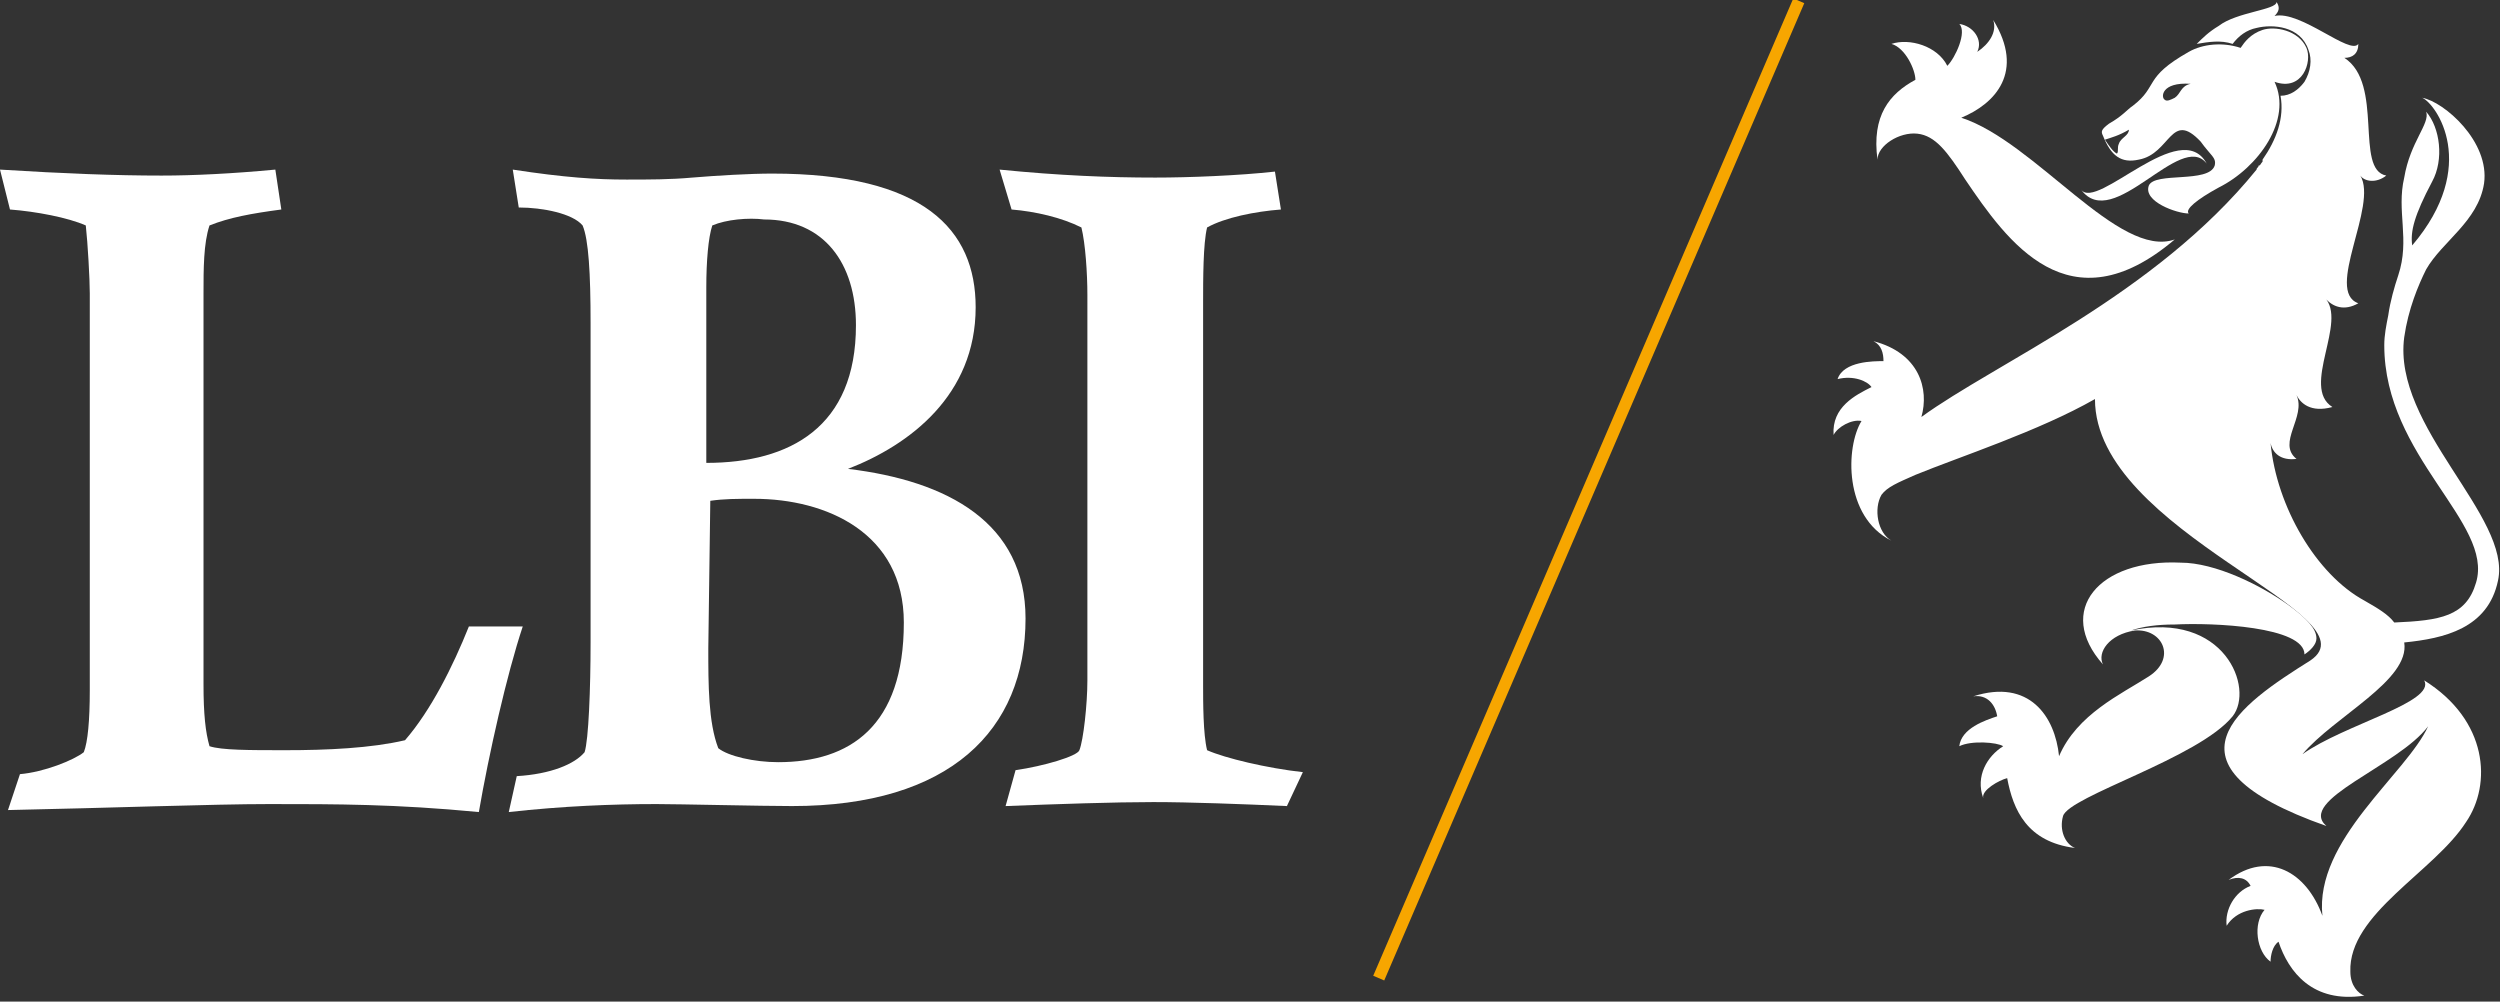 <?xml version="1.0" encoding="utf-8"?>
<!-- Generator: Adobe Illustrator 24.0.2, SVG Export Plug-In . SVG Version: 6.00 Build 0)  -->
<svg version="1.1" id="Ebene_1" xmlns="http://www.w3.org/2000/svg" xmlns:xlink="http://www.w3.org/1999/xlink" x="0px" y="0px"
	 width="125.3px" height="50.2px" viewBox="0 0 125.3 50.2" style="enable-background:new 0 0 125.3 50.2;" xml:space="preserve">
<rect x="0" y="0" width="125.3" height="50.2" fill="#333333" stroke="none"/>
<style type="text/css">
	.st0{fill:#FFFFFF;}
	.st1{fill:#F7A600;}
</style>
<g>
	<g>
		<path class="st0" d="M26.2,31.4c-0.8,2.4-1.7,6.4-2.2,9.3c-4.2-0.4-7.1-0.4-10.5-0.4c-2.8,0-8.2,0.2-13.1,0.3L1,38.8
			c1.2-0.1,2.7-0.7,3.2-1.1c0.2-0.5,0.3-1.6,0.3-3.1V14.7c0-0.7-0.1-2.5-0.2-3.4c-0.9-0.4-2.5-0.7-3.8-0.8L0,8.5
			c3.2,0.2,5.8,0.3,8.1,0.3c1.6,0,3.6-0.1,5.7-0.3l0.3,2c-1.5,0.2-2.6,0.4-3.6,0.8c-0.3,0.9-0.3,2.2-0.3,3.4v19.6
			c0,1.5,0.1,2.4,0.3,3.1c0.6,0.2,2,0.2,3.8,0.2c2.1,0,4.3-0.1,6-0.5c1.3-1.5,2.4-3.7,3.2-5.7C23.5,31.4,26.2,31.4,26.2,31.4z"/>
		<path class="st0" d="M25.7,8.5c2.6,0.4,4.2,0.5,5.7,0.5c1.1,0,2.2,0,3.3-0.1c1.2-0.1,2.9-0.2,4-0.2c7.6,0,10.2,2.8,10.2,6.7
			c0,4.4-3.3,6.9-6.4,8.1c5,0.6,8.9,2.7,8.9,7.5c0,5.6-3.8,9.4-11.7,9.4c-1.5,0-5.7-0.1-6.8-0.1c-2.2,0-4.7,0.1-7.4,0.4l0.4-1.8
			c1.7-0.1,2.9-0.6,3.4-1.2c0.2-0.6,0.3-3.2,0.3-5.5V16.2c0-2.5-0.1-4.2-0.4-4.9c-0.5-0.6-2-0.9-3.2-0.9L25.7,8.5z M35.7,11.3
			c-0.2,0.6-0.3,1.8-0.3,3.1v8.8c4.2,0,7.5-1.8,7.5-6.9c0-3.1-1.6-5.3-4.6-5.3C37.5,10.9,36.4,11,35.7,11.3z M35.5,32.5
			c0,1.8,0,3.7,0.5,5c0.5,0.4,1.8,0.7,3,0.7c3.6,0,6.3-1.8,6.3-7c0-4.5-3.9-6.2-7.5-6.2c-0.9,0-1.5,0-2.2,0.1L35.5,32.5L35.5,32.5z"
			/>
		<path class="st0" d="M54.5,14.8c0-1.1-0.1-2.6-0.3-3.4c-1-0.5-2.3-0.8-3.5-0.9l-0.6-2c3,0.3,5.5,0.4,7.8,0.4c1.7,0,4.2-0.1,6-0.3
			l0.3,1.9c-1.3,0.1-2.8,0.4-3.7,0.9c-0.2,0.8-0.2,2.6-0.2,3.8v19.1c0,0.9,0,2.5,0.2,3.3c0.9,0.4,3,0.9,4.8,1.1l-0.8,1.7
			c-2.2-0.1-4.9-0.2-6.7-0.2c-1.9,0-4.9,0.1-7.4,0.2l0.5-1.8c1.4-0.2,3.1-0.7,3.2-1c0.2-0.5,0.4-2.3,0.4-3.5L54.5,14.8L54.5,14.8z"
			/>
	</g>
	<rect x="53" y="24.3" transform="matrix(0.395 -0.919 0.919 0.395 25.559 88.013)" class="st1" width="53.3" height="0.6"/>
	<g>
		<path class="st0" d="M94.1,8c0-0.7,1.1-1.4,2-1.3c0.9,0.1,1.5,0.9,2.4,2.3c2.1,3.1,5.2,7.5,10.5,3c-2.8,1-7-4.9-10.7-6.1
			c1.7-0.7,3.2-2.3,1.6-4.9c0.2,0.6-0.2,1.2-0.8,1.6c0.3-0.6-0.2-1.3-0.9-1.4c0.4,0.4-0.2,1.7-0.6,2.1c-0.5-1-1.9-1.4-2.8-1.1
			c0.7,0.2,1.2,1.3,1.2,1.8C94.7,4.7,93.8,5.8,94.1,8z"/>
		<path class="st0" d="M111.9,35.9c1.1-1.4-0.4-5.3-5.1-4.3c0.6-0.2,1.3-0.3,2.2-0.3c1.9-0.1,6.5,0.1,6.5,1.5
			c0.3-0.2,0.6-0.5,0.6-0.8c0-0.5-0.5-1-1.3-1.6c-1.5-1.1-3.8-2.2-5.5-2.2c-4.1-0.2-6.3,2.4-3.9,5.1c-0.3-0.6,0.3-1.5,1.6-1.7
			c1.4-0.1,2.1,1.4,0.7,2.3c-1.4,0.9-3.6,1.9-4.5,4c-0.2-2-1.5-3.9-4.3-3c0.7-0.1,1.1,0.4,1.2,1c-0.6,0.2-1.8,0.6-1.9,1.5
			c0.6-0.3,1.9-0.2,2.2,0c-0.8,0.5-1.4,1.5-1,2.6c-0.1-0.4,0.8-0.9,1.2-1c0.3,1.6,1,3.2,3.4,3.5c-0.5-0.2-0.8-0.9-0.6-1.6
			C103.7,39.9,110.2,38,111.9,35.9z"/>
		<path class="st0" d="M107.2,8c1.6-0.3,1.6-2.5,3.1-0.9c0.5,0.7,0.8,0.8,0.7,1.2c-0.3,0.9-3,0.3-3.3,1c-0.3,0.8,1.4,1.4,2,1.4
			c-0.2-0.2,0.4-0.7,1.5-1.3c2-1,3.7-3.4,2.8-5.3c1.4,0.5,1.9-1,1.6-1.7c-0.4-0.9-1.6-1.1-2.2-0.9c-0.6,0.2-0.9,0.6-1.1,0.9
			c-0.9-0.3-1.9-0.2-2.6,0.2c-2.3,1.3-1.5,1.7-2.8,2.7c-0.3,0.2-0.5,0.5-1.2,0.9c-0.4,0.3-0.4,0.4-0.3,0.6
			C105.8,7.8,106.3,8.2,107.2,8z M109.8,4.2c-0.5,0.1-0.5,0.5-0.8,0.7c-0.2,0.1-0.4,0.2-0.5,0.1C108.3,4.9,108.3,4.1,109.8,4.2z
			 M106.7,6.5c0,0.3-0.4,0.4-0.5,0.7c-0.1,0.2,0,0.4-0.1,0.5c-0.2-0.1-0.4-0.4-0.6-0.7c0,0,0,0,0,0C105.8,6.9,106.2,6.8,106.7,6.5z"
			/>
		<path class="st0" d="M125.2,29.1c0.7-3.2-5.3-7.7-4.7-12.2c0.2-1.4,0.7-2.6,1.1-3.4c0.8-1.4,2.6-2.4,2.9-4.3
			c0.3-2.1-2-4.1-3.1-4.3c0.7,0.3,2.9,3.4-0.5,7.4c-0.1-0.7,0.1-1.5,1-3.2c0.6-1.1,0.4-2.7-0.3-3.5c0.2,0.6-0.8,1.5-1.1,3.3
			c-0.4,1.7,0.3,3.1-0.3,4.9c-0.2,0.6-0.4,1.3-0.5,2c-0.1,0.5-0.2,1-0.2,1.5c0,5.6,5.5,8.9,4.6,11.9c-0.5,1.7-1.8,1.9-4.1,2
			c-0.3-0.4-0.8-0.7-1.5-1.1c-2.4-1.3-4.4-4.7-4.7-7.9c0.1,0.5,0.5,0.9,1.3,0.8c-1-0.8,0.5-2.1,0-3.2c0.2,0.4,0.7,0.9,1.8,0.6
			c-1.6-1,0.8-4.3-0.4-5.5c0.4,0.5,1,0.7,1.7,0.3c-1.7-0.6,1-4.9,0.1-6.4c0.2,0.3,0.8,0.4,1.3,0c-1.6-0.3-0.1-4.6-2.1-5.9
			c0,0,0,0,0,0c0.4,0,0.7-0.2,0.7-0.7c-0.4,0.6-2.9-1.7-4.2-1.4c0.2-0.2,0.3-0.4,0.1-0.7c0,0.4-2,0.5-2.9,1.2
			c-0.5,0.3-0.8,0.6-1.1,0.9c0.6-0.1,1.2-0.2,1.8,0c0.3-0.4,0.7-0.7,1.2-0.8c0.8-0.2,2.2-0.1,2.6,1.1c0.2,0.5,0.1,1.1-0.2,1.6
			c-0.3,0.4-0.7,0.7-1.2,0.7c0.2,1.1-0.2,2.2-0.9,3.2c0,0,0,0.1,0,0.1c-0.1,0.1-0.1,0.2-0.2,0.2c0,0.1-0.1,0.1-0.1,0.2
			c-5.1,6.3-13.1,9.7-16.8,12.4c0.4-1.4-0.1-3.2-2.4-3.8c0.4,0.2,0.5,0.6,0.5,1c-0.5,0-2,0-2.3,0.9c0.8-0.2,1.5,0.1,1.7,0.4
			c-0.8,0.4-2,1-1.9,2.4c0.2-0.4,0.9-0.8,1.4-0.7c-0.8,1.3-0.9,4.8,1.5,6c-0.7-0.4-0.9-1.6-0.5-2.3c0.3-0.4,0.8-0.6,1.7-1
			c2.2-0.9,6.2-2.2,9-3.8c0,6.7,14.2,10.8,10.8,13.1c-3.5,2.2-8,5.2,0.8,8.3c0,0,0,0,0,0c0,0,0,0,0,0c0,0,0,0,0,0c0,0,0,0,0,0
			c-1.5-1.3,3.6-3,5.1-5c-1.1,2.4-5.7,5.7-5.3,9.5c-0.8-2.2-2.7-3.3-4.7-1.8c0.5-0.2,0.9-0.1,1.1,0.3c-0.8,0.3-1.3,1.2-1.2,2
			c0.5-0.8,1.5-0.9,1.9-0.8c-0.6,0.7-0.4,2.1,0.3,2.6c0-0.3,0.1-0.8,0.4-1c0.5,1.5,1.7,3.1,4.3,2.7c-0.3-0.1-0.7-0.5-0.7-1.2
			c-0.1-2.9,4.2-5,5.8-7.5c1.3-1.9,1.1-5.1-2.1-7.1c0,0,0,0,0,0c0.6,1.1-4,2.2-6.1,3.7c1.6-1.9,5.4-3.7,5.1-5.6
			C122.5,32,124.7,31.5,125.2,29.1z M94.2,19.3L94.2,19.3C94.1,19.3,94.2,19.3,94.2,19.3C94.2,19.3,94.2,19.3,94.2,19.3z"/>
		<path class="st0" d="M110.6,8.2c-1.3-2.4-5.5,2.4-6.3,1.3C105.9,11.7,109.3,6.5,110.6,8.2z"/>
	</g>
</g>
</svg>
